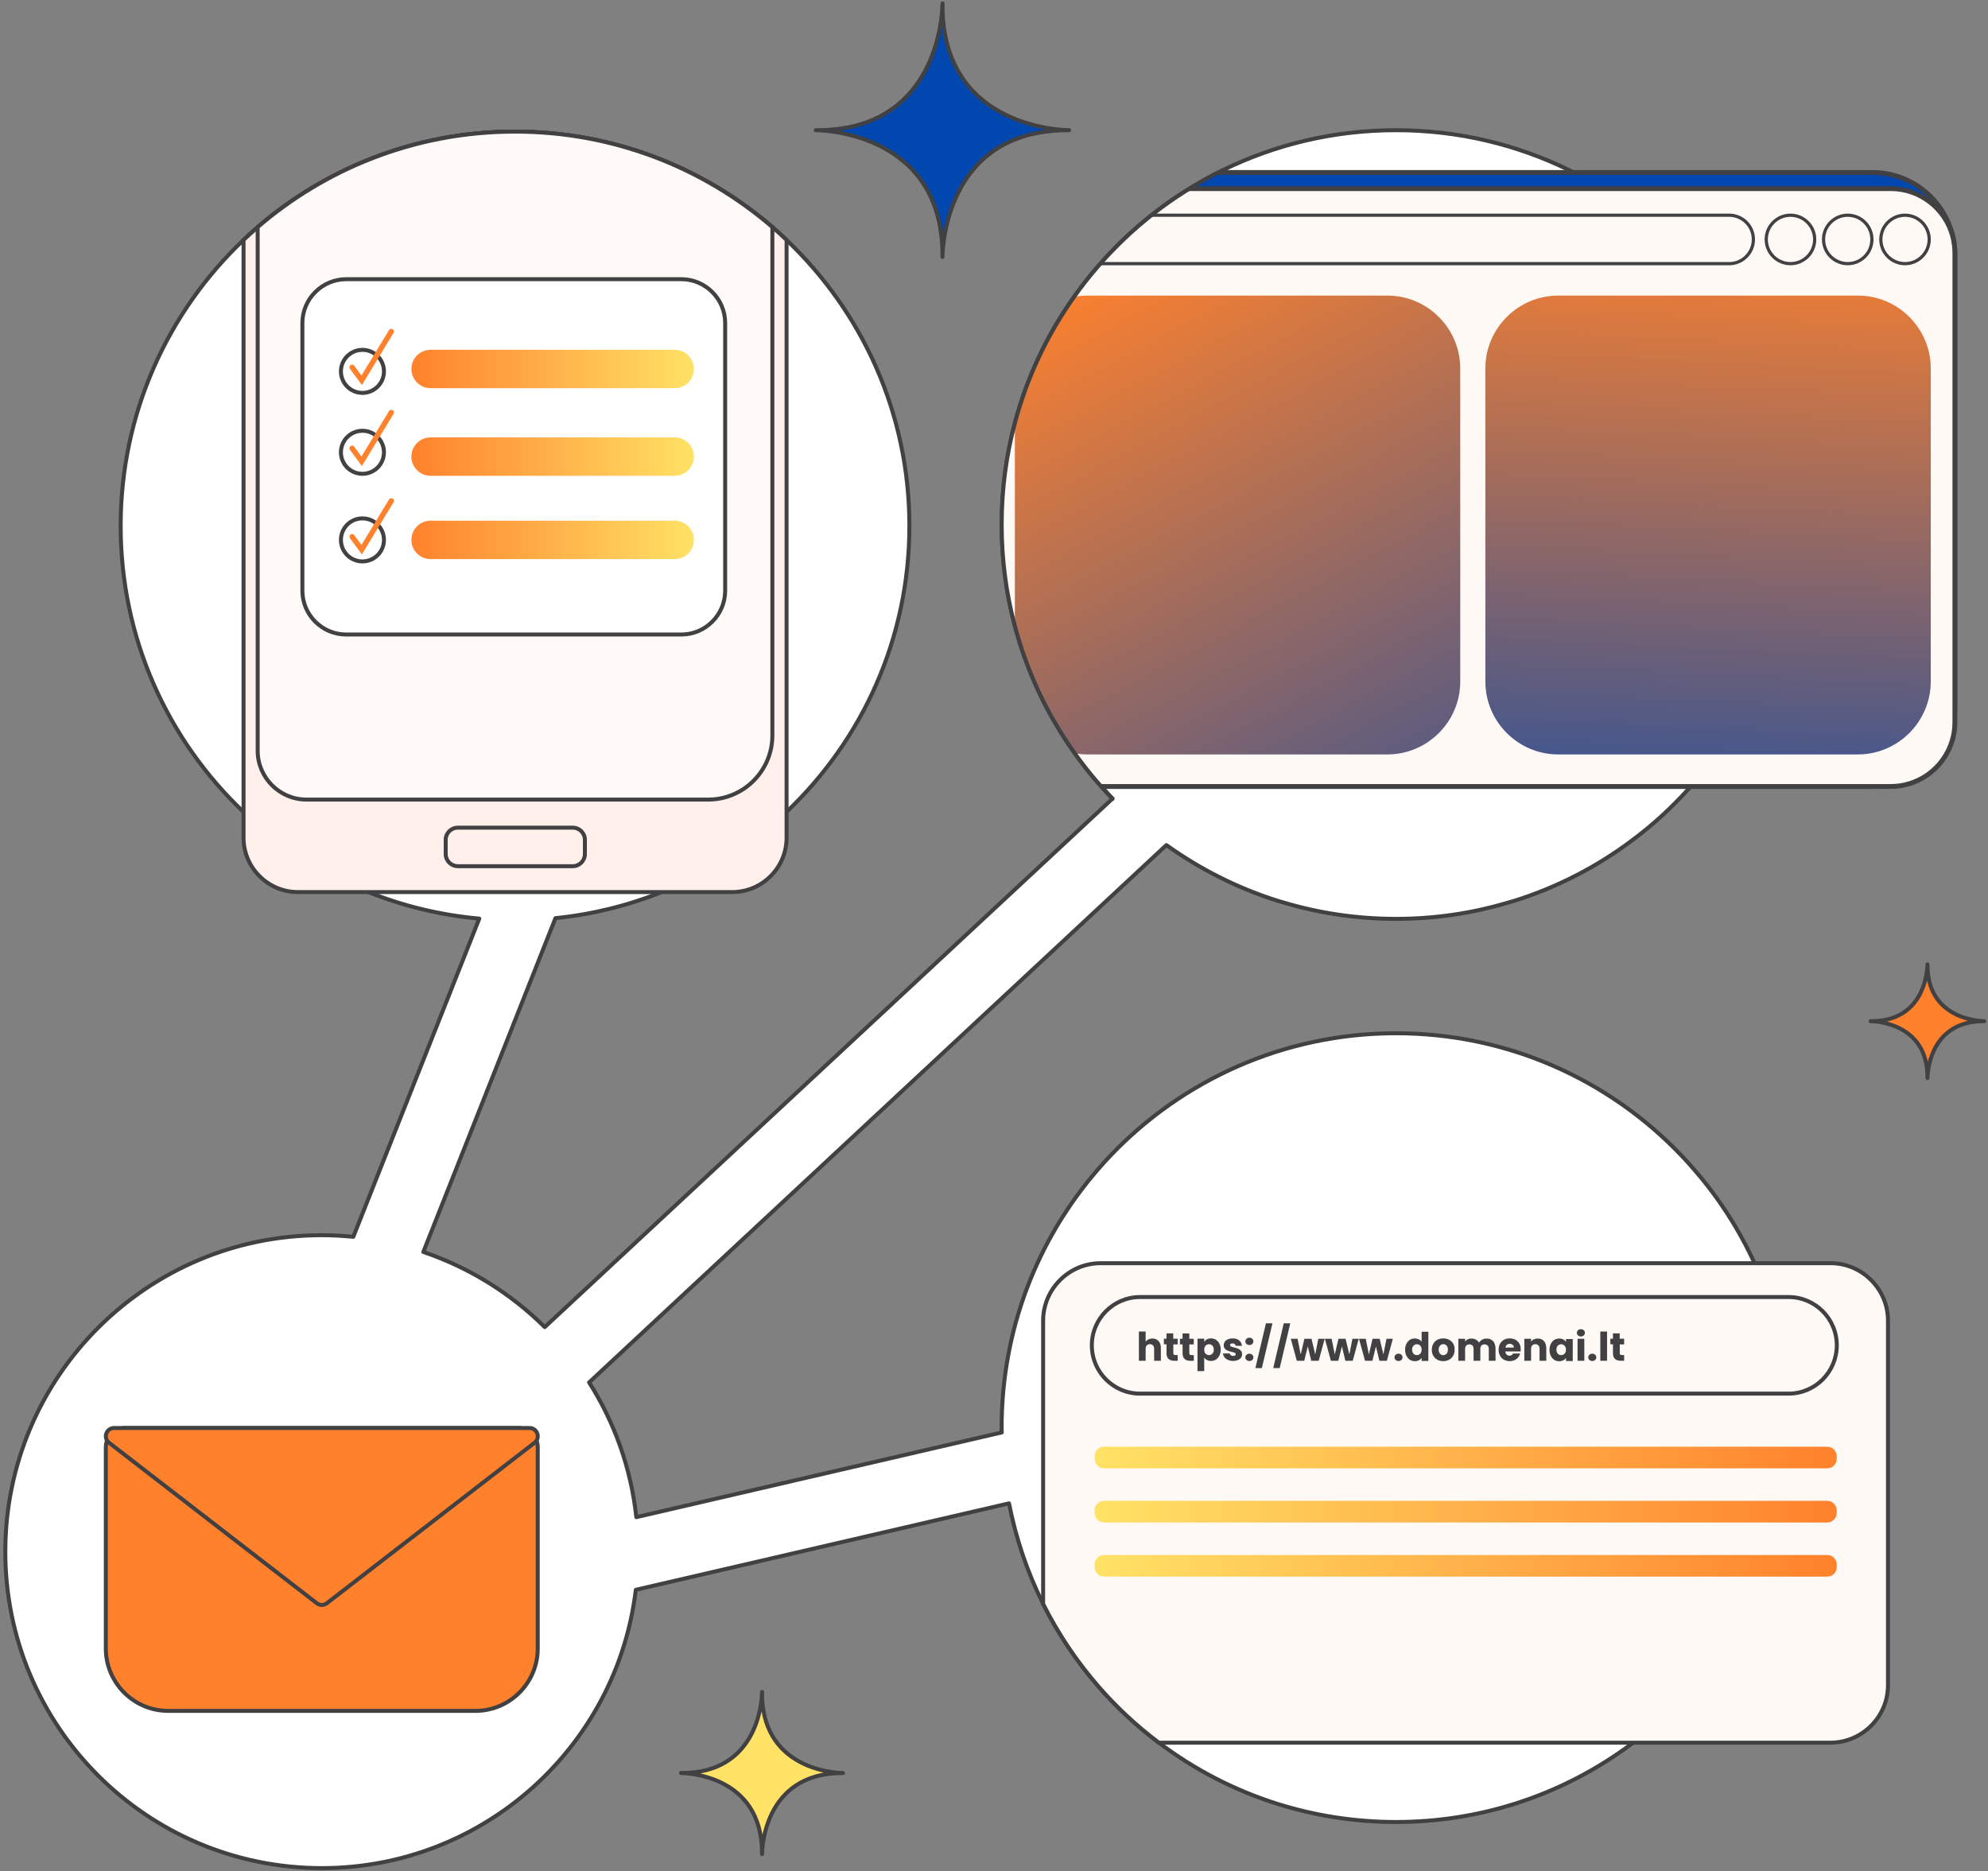 <svg width="375" height="353" viewBox="0 0 375 353" fill="none" xmlns="http://www.w3.org/2000/svg">
                <rect x="0" y="0" width="375" height="353" fill="#808080" stroke="none"/>
                <path d="M336.65 256.723C337.352 260.818 337.716 265.022 337.716 269.312C337.716 288.007 330.821 305.091 319.432 318.165C316.039 322.079 312.211 325.617 308.079 328.743C308.006 328.791 307.958 328.827 307.897 328.876C301.257 333.844 293.769 337.745 285.676 340.29C278.624 342.507 271.124 343.707 263.333 343.707C255.542 343.707 248.042 342.507 240.978 340.29C232.884 337.745 225.396 333.844 218.769 328.876C218.696 328.827 218.648 328.791 218.587 328.743C214.443 325.617 210.614 322.079 207.222 318.165C203.114 313.44 199.588 308.205 196.765 302.547C193.809 296.634 191.64 290.273 190.331 283.597L119.935 299.906C116.385 329.482 91.219 352.406 60.698 352.406C27.729 352.406 1 325.677 1 292.708C1 259.74 27.729 233.011 60.698 233.011C62.697 233.011 64.684 233.12 66.647 233.314L90.407 173.289C83.077 172.635 76.049 170.914 69.494 168.285C60.686 164.759 52.701 159.597 45.928 153.163C31.655 139.617 22.761 120.449 22.761 99.209C22.761 77.981 31.655 58.825 45.928 45.267C46.812 44.431 47.697 43.631 48.605 42.843C54.918 37.415 62.152 33.017 70.039 29.927C78.436 26.631 87.584 24.826 97.144 24.826C115.694 24.826 132.657 31.623 145.694 42.843C146.603 43.631 147.488 44.431 148.36 45.267C162.633 58.825 171.539 77.981 171.539 99.209C171.539 120.449 162.633 139.617 148.36 153.163C141.599 159.597 133.614 164.759 124.806 168.285C118.505 170.817 111.793 172.489 104.777 173.204L79.854 236.173C88.566 239.13 96.368 244.012 102.754 250.349L209.851 150.655C209.269 150.049 208.7 149.444 208.143 148.814C207.997 148.668 207.864 148.523 207.731 148.365C207.585 148.22 207.452 148.062 207.319 147.905C207.282 147.869 207.258 147.832 207.222 147.796C205.634 145.978 204.132 144.076 202.727 142.101C197.613 134.928 193.736 126.81 191.422 118.062C189.798 111.968 188.938 105.546 188.938 98.942C188.938 92.327 189.798 85.917 191.422 79.823C193.712 71.159 197.541 63.114 202.593 56.002C203.938 54.087 205.38 52.246 206.907 50.477C207.028 50.331 207.161 50.186 207.294 50.04C207.464 49.834 207.646 49.629 207.815 49.435C208.373 48.805 208.942 48.187 209.524 47.581C211.79 45.194 214.225 42.964 216.794 40.905C217.048 40.699 217.303 40.493 217.569 40.299C219.508 38.772 221.531 37.342 223.627 36.034C223.87 35.876 224.112 35.719 224.366 35.573C224.609 35.416 224.851 35.27 225.093 35.125C226.329 34.374 227.602 33.671 228.886 32.993C229.189 32.835 229.492 32.678 229.795 32.532C230.085 32.375 230.388 32.229 230.691 32.084C240.542 27.262 251.628 24.56 263.333 24.56C275.037 24.56 286.124 27.262 295.975 32.084C296.278 32.229 296.58 32.375 296.871 32.532C297.174 32.678 297.477 32.835 297.78 32.993C299.064 33.671 300.337 34.374 301.572 35.125C301.815 35.27 302.057 35.416 302.299 35.573L309.097 40.299C309.363 40.493 309.618 40.699 309.872 40.905C312.441 42.964 314.876 45.194 317.142 47.581C317.724 48.187 318.293 48.805 318.85 49.435C319.02 49.629 319.202 49.834 319.371 50.04C319.505 50.186 319.638 50.331 319.759 50.477C321.213 52.173 322.594 53.93 323.903 55.759C332.615 67.924 337.728 82.84 337.728 98.942C337.728 115.13 332.554 130.106 323.782 142.319C322.425 144.221 320.971 146.039 319.444 147.796C319.408 147.832 319.384 147.869 319.347 147.905C319.214 148.062 319.081 148.22 318.935 148.365C318.802 148.523 318.669 148.668 318.523 148.814C315.312 152.376 311.75 155.635 307.897 158.507C301.27 163.487 293.769 167.376 285.688 169.92C285.167 170.078 284.646 170.235 284.125 170.369C277.521 172.307 270.554 173.337 263.333 173.337C255.978 173.337 248.89 172.271 242.178 170.272C241.778 170.163 241.378 170.042 240.978 169.92C233.393 167.521 226.341 163.947 220.017 159.415L111.126 260.782C115.888 268.282 119.026 276.921 120.032 286.202L188.962 270.22C188.962 269.917 188.938 269.614 188.938 269.312C188.938 250.786 195.699 233.859 206.907 220.834C207.743 219.852 208.627 218.883 209.512 217.95C223.058 203.762 242.166 194.917 263.333 194.917C284.5 194.917 303.608 203.762 317.142 217.95C318.039 218.883 318.911 219.852 319.747 220.834C324.266 226.068 328.047 231.932 330.955 238.281C331.912 240.365 332.784 242.498 333.548 244.679C334.917 248.556 335.971 252.579 336.65 256.723Z" fill="white" stroke="#414042" stroke-width="0.75" stroke-miterlimit="10" stroke-linecap="round" stroke-linejoin="round"/>
                <path d="M368.759 48.077V132.831C368.759 134.14 368.589 135.424 368.287 136.636C366.893 142.149 362.531 146.498 357.018 147.892C355.794 148.195 354.522 148.364 353.214 148.364H207.744C207.598 148.219 207.465 148.061 207.332 147.904C207.295 147.868 207.271 147.831 207.235 147.795C205.648 145.977 204.145 144.075 202.74 142.1C197.627 134.927 193.749 126.809 191.435 118.061C189.811 111.967 188.951 105.545 188.951 98.941C188.951 92.326 189.811 85.916 191.435 79.822C193.725 71.158 197.554 63.113 202.606 56.001C203.951 54.086 205.393 52.245 206.92 50.476C207.041 50.33 207.174 50.185 207.308 50.039C207.477 49.834 207.659 49.627 207.829 49.434C208.386 48.804 208.955 48.186 209.537 47.58C211.803 45.193 214.238 42.964 216.807 40.904C217.061 40.698 217.316 40.492 217.582 40.298C219.521 38.771 221.544 37.342 223.641 36.033C223.883 35.875 224.125 35.718 224.38 35.572C224.622 35.415 224.864 35.27 225.107 35.124C226.342 34.373 227.615 33.67 228.899 32.992C229.202 32.834 229.505 32.677 229.808 32.531H353.226C358.654 32.531 363.452 35.33 366.227 39.571C367.232 41.098 367.971 42.818 368.383 44.648C368.42 44.757 368.444 44.854 368.456 44.951C368.65 45.956 368.759 47.01 368.759 48.077Z" fill="#0047AF"/>
                <path d="M368.891 44.867C368.867 44.746 368.843 44.637 368.806 44.528C367.195 37.427 360.797 32.084 353.225 32.084H230.691C230.388 32.229 230.085 32.375 229.794 32.532C229.491 32.678 229.189 32.835 228.886 32.993H353.212C357.368 32.993 361.149 34.689 363.875 37.415C363.887 37.427 363.899 37.439 363.899 37.439C364.59 38.142 365.22 38.906 365.777 39.73C366.771 41.232 367.51 42.928 367.922 44.746C367.97 44.94 368.019 45.133 368.055 45.339C368.176 46.006 368.249 46.684 368.285 47.375C368.297 47.617 368.297 47.847 368.297 48.078V132.832C368.297 141.144 361.536 147.905 353.212 147.905H207.318C207.452 148.063 207.585 148.22 207.73 148.365C207.864 148.523 207.997 148.668 208.142 148.814H353.212C354.509 148.814 355.769 148.656 356.968 148.353C357.78 148.172 358.568 147.905 359.331 147.59C363.221 145.966 366.359 142.84 367.982 138.939C368.297 138.175 368.564 137.388 368.746 136.576C369.049 135.377 369.206 134.116 369.206 132.832V48.078C369.206 46.975 369.097 45.909 368.891 44.867Z" fill="#414042"/>
                <path d="M368.759 47.678V136.261C368.759 136.37 368.759 136.467 368.747 136.576C368.589 142.998 363.391 148.196 356.97 148.353C356.861 148.365 356.764 148.365 356.655 148.365H207.744C207.598 148.22 207.465 148.062 207.332 147.905C207.295 147.868 207.271 147.832 207.235 147.796C205.648 145.978 204.145 144.076 202.74 142.101C197.627 134.928 193.749 126.81 191.435 118.062C189.811 111.967 188.951 105.546 188.951 98.942C188.951 92.327 189.811 85.917 191.435 79.823C193.725 71.159 197.554 63.114 202.606 56.002C203.951 54.087 205.393 52.245 206.92 50.477C207.041 50.331 207.174 50.186 207.308 50.04C207.477 49.834 207.659 49.628 207.829 49.434C208.386 48.804 208.955 48.187 209.537 47.581C211.803 45.194 214.238 42.964 216.807 40.904C217.061 40.699 217.316 40.492 217.582 40.299C219.521 38.772 221.544 37.342 223.641 36.034C223.883 35.876 224.125 35.719 224.38 35.573H356.667C360.302 35.573 363.561 37.185 365.791 39.729C367.002 41.123 367.911 42.807 368.383 44.648C368.42 44.758 368.444 44.854 368.456 44.951C368.65 45.824 368.759 46.745 368.759 47.678Z" fill="#FFF9F6"/>
                <path d="M368.891 44.869C368.867 44.747 368.843 44.638 368.806 44.529C368.334 42.675 367.437 40.991 366.225 39.574C365.547 38.774 364.771 38.059 363.911 37.441C363.911 37.441 363.899 37.429 363.887 37.417C361.839 35.975 359.355 35.127 356.666 35.127H225.093C224.851 35.272 224.609 35.418 224.366 35.575C224.112 35.721 223.869 35.878 223.627 36.036H356.653C362.057 36.036 366.625 39.743 367.922 44.747C367.97 44.941 368.019 45.135 368.055 45.341C368.188 45.995 368.273 46.674 368.285 47.377C368.297 47.474 368.297 47.583 368.297 47.68V136.263C368.297 136.384 368.297 136.517 368.285 136.638C368.261 137.426 368.164 138.201 367.982 138.941C366.977 143.218 363.608 146.586 359.331 147.592C358.592 147.773 357.817 147.87 357.017 147.895C356.896 147.907 356.775 147.907 356.653 147.907H207.318C207.452 148.064 207.585 148.222 207.73 148.367C207.864 148.525 207.997 148.67 208.142 148.815H356.653C363.56 148.815 369.206 143.169 369.206 136.263V47.68C369.206 46.71 369.097 45.765 368.891 44.869Z" fill="#414042"/>
                <path d="M326.179 40.298H217.568C217.301 40.492 217.047 40.698 216.792 40.904H326.179C328.53 40.904 330.444 42.818 330.444 45.169C330.444 47.519 328.53 49.434 326.179 49.434H207.814C207.644 49.627 207.463 49.834 207.293 50.039H326.179C328.869 50.039 331.05 47.858 331.05 45.169C331.05 42.479 328.869 40.298 326.179 40.298Z" fill="#414042"/>
                <path d="M337.738 40.297C335.06 40.297 332.867 42.478 332.867 45.168C332.867 47.858 335.06 50.038 337.738 50.038C340.428 50.038 342.609 47.858 342.609 45.168C342.609 42.478 340.428 40.297 337.738 40.297ZM337.738 49.433C335.387 49.433 333.473 47.518 333.473 45.168C333.473 42.817 335.387 40.903 337.738 40.903C340.089 40.903 342.003 42.817 342.003 45.168C342.003 47.518 340.101 49.433 337.738 49.433Z" fill="#414042"/>
                <path d="M348.547 40.297C345.857 40.297 343.676 42.478 343.676 45.168C343.676 47.858 345.857 50.038 348.547 50.038C351.224 50.038 353.405 47.858 353.405 45.168C353.405 42.478 351.224 40.297 348.547 40.297ZM348.547 49.433C346.184 49.433 344.282 47.518 344.282 45.168C344.282 42.817 346.184 40.903 348.547 40.903C350.897 40.903 352.799 42.817 352.799 45.168C352.799 47.518 350.909 49.433 348.547 49.433Z" fill="#414042"/>
                <path d="M359.353 40.297C356.663 40.297 354.482 42.478 354.482 45.168C354.482 47.858 356.663 50.038 359.353 50.038C362.031 50.038 364.212 47.858 364.212 45.168C364.2 42.478 362.019 40.297 359.353 40.297ZM359.353 49.433C356.991 49.433 355.088 47.518 355.088 45.168C355.088 42.817 356.991 40.903 359.353 40.903C361.704 40.903 363.606 42.817 363.606 45.168C363.606 47.518 361.692 49.433 359.353 49.433Z" fill="#414042"/>
                <path d="M275.449 69.498V128.578C275.449 136.138 269.27 142.318 261.709 142.318H205.174C204.338 142.318 203.526 142.245 202.738 142.1C197.625 134.927 193.748 126.809 191.434 118.061V79.821C193.724 71.158 197.552 63.112 202.605 56C203.441 55.843 204.301 55.758 205.174 55.758H261.709C269.257 55.758 275.449 61.937 275.449 69.498Z" fill="url(#paint0_linear_732_40)"/>
                <path d="M350.463 142.318H293.928C286.367 142.318 280.188 136.138 280.188 128.578V69.498C280.188 61.937 286.367 55.758 293.928 55.758H350.463C358.023 55.758 364.203 61.937 364.203 69.498V128.578C364.191 136.138 358.011 142.318 350.463 142.318Z" fill="url(#paint1_linear_732_40)"/>
                <path d="M159.023 334.474C158.587 334.474 144.132 334.353 143.744 319.971V319.171C143.744 319.207 143.744 319.353 143.732 319.583C143.732 319.522 143.732 319.462 143.732 319.389V319.692C143.587 322.394 142.157 334.462 128.659 334.462H128.453C128.877 334.462 143.744 334.571 143.744 349.559V349.765C143.744 349.341 143.853 334.474 158.829 334.474H158.308H159.023Z" fill="#FFE266" stroke="#414042" stroke-width="0.75" stroke-miterlimit="10" stroke-linejoin="round"/>
                <path d="M374.295 192.637C373.992 192.637 363.863 192.552 363.584 182.471V181.914C363.584 181.938 363.584 182.047 363.572 182.205C363.572 182.156 363.572 182.12 363.572 182.072V182.29C363.463 184.18 362.47 192.637 353.007 192.637H352.861C353.152 192.637 363.584 192.71 363.584 203.215V203.36C363.584 203.069 363.657 192.637 374.162 192.637H373.799H374.295Z" fill="#FF812C" stroke="#414042" stroke-width="0.75" stroke-miterlimit="10" stroke-linecap="round" stroke-linejoin="round"/>
                <path d="M201.672 24.559C200.994 24.559 178.397 24.377 177.791 1.889V0.653C177.791 0.714 177.791 0.944 177.767 1.295C177.767 1.199 177.755 1.102 177.755 0.993V1.477C177.524 5.694 175.295 24.559 154.188 24.559H153.873C154.527 24.559 177.779 24.729 177.779 48.162V48.477C177.779 47.823 177.948 24.571 201.357 24.571H200.546L201.672 24.559Z" fill="#0047AF" stroke="#414042" stroke-width="0.75" stroke-miterlimit="10" stroke-linecap="round" stroke-linejoin="round"/>
                <path d="M148.372 45.266V158.045C148.372 163.68 143.768 168.284 138.133 168.284H56.19C50.556 168.284 45.94 163.68 45.94 158.045V45.266C46.824 44.43 47.709 43.63 48.617 42.842C54.93 37.414 62.163 33.016 70.051 29.926C78.448 26.631 87.596 24.825 97.156 24.825C115.706 24.825 132.669 31.622 145.706 42.842C146.603 43.63 147.487 44.43 148.372 45.266Z" fill="#FFF0EB" stroke="#414042" stroke-width="0.75" stroke-miterlimit="10"/>
                <path d="M145.694 42.842V138.756C145.694 142.936 143.538 146.644 140.291 148.813C138.364 150.085 136.074 150.836 133.614 150.836H57.814C52.749 150.836 48.605 146.692 48.605 141.628V42.842C54.918 37.414 62.152 33.016 70.039 29.926C78.436 26.631 87.584 24.825 97.144 24.825C115.706 24.825 132.669 31.622 145.694 42.842Z" fill="#FFF9F7" stroke="#414042" stroke-width="0.75" stroke-miterlimit="10"/>
                <path d="M108.051 163.401H86.362C85.102 163.401 84.072 162.371 84.072 161.111V158.421C84.072 157.161 85.102 156.131 86.362 156.131H108.039C109.299 156.131 110.329 157.161 110.329 158.421V161.111C110.329 162.371 109.299 163.401 108.051 163.401Z" fill="#FFF0EB" stroke="#414042" stroke-width="0.75" stroke-miterlimit="10"/>
                <path d="M356.135 249.124V317.897C356.135 323.858 351.252 328.741 345.291 328.741H218.589C214.445 325.615 210.629 322.077 207.224 318.164C203.117 313.45 199.591 308.204 196.768 302.558V249.136C196.768 243.175 201.65 238.292 207.612 238.292H345.291C351.252 238.28 356.135 243.163 356.135 249.124Z" fill="#FFF9F6" stroke="#414042" stroke-width="0.75" stroke-miterlimit="10"/>
                <path d="M337.368 262.899H215.065C210.036 262.899 205.953 258.816 205.953 253.787C205.953 248.759 210.036 244.676 215.065 244.676H337.368C342.396 244.676 346.48 248.759 346.48 253.787C346.467 258.828 342.396 262.899 337.368 262.899Z" fill="#FFF9F6" stroke="#414042" stroke-width="0.75" stroke-miterlimit="10"/>
                <path d="M218.54 252.964C218.249 252.661 217.873 252.503 217.389 252.503C217.11 252.503 216.855 252.564 216.625 252.661C216.407 252.77 216.225 252.927 216.104 253.097V251.183H214.832V256.696H216.104V254.442C216.104 254.163 216.177 253.945 216.322 253.8C216.456 253.642 216.662 253.57 216.904 253.57C217.146 253.57 217.34 253.642 217.486 253.8C217.631 253.945 217.704 254.163 217.704 254.442V256.696H218.976V254.272C218.976 253.715 218.83 253.279 218.54 252.964Z" fill="#414042"/>
                <path d="M222.15 253.595V252.541H221.314V251.535H220.042V252.541H219.545V253.595H220.042V255.243C220.042 255.752 220.175 256.127 220.429 256.357C220.684 256.588 221.047 256.697 221.508 256.697H222.15V255.618H221.702C221.568 255.618 221.459 255.582 221.411 255.534C221.35 255.473 221.326 255.4 221.326 255.267V253.607H222.15V253.595Z" fill="#414042"/>
                <path d="M224.731 255.618C224.586 255.618 224.489 255.582 224.428 255.533C224.367 255.473 224.343 255.4 224.343 255.267V253.607H225.179V252.553H224.343V251.547H223.071V252.553H222.574V253.607H223.071V255.255C223.071 255.763 223.204 256.139 223.459 256.369C223.713 256.599 224.077 256.708 224.537 256.708H225.191V255.63H224.731V255.618Z" fill="#414042"/>
                <path d="M230.027 253.485C229.857 253.17 229.639 252.916 229.372 252.734C229.094 252.564 228.779 252.479 228.439 252.479C228.149 252.479 227.882 252.54 227.664 252.649C227.446 252.77 227.276 252.928 227.155 253.122V252.528H225.883V258.647H227.155V256.09C227.276 256.284 227.446 256.442 227.664 256.551C227.894 256.672 228.136 256.732 228.439 256.732C228.779 256.732 229.082 256.648 229.372 256.466C229.639 256.284 229.857 256.03 230.027 255.702C230.184 255.387 230.269 255.012 230.269 254.576C230.257 254.176 230.184 253.8 230.027 253.485ZM228.694 255.363C228.512 255.545 228.294 255.63 228.052 255.63C227.809 255.63 227.591 255.545 227.409 255.363C227.24 255.181 227.155 254.927 227.155 254.612C227.155 254.297 227.24 254.043 227.409 253.849C227.591 253.667 227.809 253.582 228.052 253.582C228.318 253.582 228.524 253.667 228.706 253.849C228.876 254.03 228.96 254.285 228.96 254.6C228.972 254.927 228.876 255.169 228.694 255.363Z" fill="#414042"/>
                <path d="M234.078 254.806C233.932 254.636 233.763 254.515 233.569 254.43C233.375 254.345 233.121 254.273 232.818 254.188C232.551 254.127 232.357 254.079 232.224 254.018C232.103 253.946 232.03 253.861 232.03 253.752C232.03 253.655 232.066 253.57 232.139 253.509C232.212 253.449 232.333 253.425 232.49 253.425C232.66 253.425 232.793 253.473 232.915 253.546C233.012 253.631 233.084 253.74 233.096 253.885H234.272C234.223 253.461 234.054 253.11 233.751 252.867C233.46 252.613 233.048 252.479 232.527 252.479C232.175 252.479 231.873 252.54 231.618 252.649C231.364 252.758 231.17 252.916 231.024 253.11C230.903 253.303 230.831 253.522 230.831 253.752C230.831 254.03 230.903 254.261 231.049 254.418C231.194 254.588 231.364 254.709 231.558 254.782C231.764 254.866 232.006 254.939 232.309 255.012C232.575 255.085 232.781 255.133 232.915 255.194C233.036 255.254 233.096 255.339 233.096 255.46C233.096 255.545 233.06 255.642 232.975 255.702C232.89 255.763 232.757 255.787 232.6 255.787C232.43 255.787 232.285 255.739 232.163 255.654C232.042 255.569 231.97 255.448 231.957 255.315H230.697C230.721 255.581 230.806 255.812 230.976 256.03C231.133 256.248 231.364 256.417 231.642 256.539C231.909 256.66 232.248 256.732 232.612 256.732C232.939 256.732 233.242 256.672 233.496 256.563C233.763 256.466 233.944 256.308 234.09 256.127C234.235 255.945 234.296 255.715 234.296 255.472C234.296 255.194 234.223 254.975 234.078 254.806Z" fill="#414042"/>
                <path d="M236.221 255.57C236.075 255.436 235.894 255.364 235.675 255.364C235.445 255.364 235.263 255.436 235.13 255.57C234.997 255.691 234.912 255.86 234.912 256.054C234.912 256.26 234.997 256.418 235.13 256.539C235.263 256.672 235.445 256.745 235.675 256.745C235.894 256.745 236.075 256.672 236.221 256.539C236.354 256.418 236.427 256.26 236.427 256.054C236.427 255.873 236.354 255.703 236.221 255.57ZM236.221 252.553C236.075 252.419 235.894 252.347 235.675 252.347C235.445 252.347 235.263 252.419 235.13 252.553C234.997 252.686 234.912 252.843 234.912 253.049C234.912 253.243 234.997 253.401 235.13 253.534C235.263 253.655 235.445 253.728 235.675 253.728C235.894 253.728 236.075 253.655 236.221 253.534C236.354 253.401 236.427 253.243 236.427 253.049C236.427 252.843 236.354 252.686 236.221 252.553Z" fill="#414042"/>
                <path d="M238.792 249.633L236.805 258.078H238.028L240.028 249.633H238.792Z" fill="#414042"/>
                <path d="M242.159 249.633L240.172 258.078H241.396L243.383 249.633H242.159Z" fill="#414042"/>
                <path d="M248.676 252.553L248.094 255.497L247.392 252.553H246.047L245.356 255.509L244.762 252.553H243.49L244.617 256.697H246.023L246.689 253.995L247.343 256.697H248.749L249.876 252.553H248.676Z" fill="#414042"/>
                <path d="M255.112 252.553L254.53 255.497L253.816 252.553H252.483L251.78 255.509L251.186 252.553H249.914L251.053 256.697H252.446L253.125 253.995L253.779 256.697H255.173L256.299 252.553H255.112Z" fill="#414042"/>
                <path d="M261.533 252.553L260.952 255.497L260.249 252.553H258.904L258.214 255.509L257.62 252.553H256.348L257.487 256.697H258.88L259.546 253.995L260.201 256.697H261.606L262.733 252.553H261.533Z" fill="#414042"/>
                <path d="M264.355 255.568C264.21 255.435 264.028 255.362 263.81 255.362C263.58 255.362 263.398 255.435 263.265 255.568C263.12 255.689 263.047 255.859 263.047 256.053C263.047 256.259 263.12 256.416 263.265 256.538C263.398 256.671 263.58 256.744 263.81 256.744C264.028 256.744 264.21 256.671 264.355 256.538C264.489 256.416 264.561 256.259 264.561 256.053C264.561 255.871 264.489 255.702 264.355 255.568Z" fill="#414042"/>
                <path d="M268.161 251.183V253.109C268.04 252.915 267.858 252.77 267.628 252.661C267.397 252.552 267.155 252.491 266.876 252.491C266.537 252.491 266.234 252.576 265.943 252.746C265.677 252.927 265.459 253.182 265.289 253.497C265.132 253.812 265.047 254.188 265.047 254.624C265.047 255.06 265.132 255.423 265.289 255.751C265.459 256.078 265.677 256.332 265.943 256.514C266.222 256.683 266.537 256.78 266.876 256.78C267.167 256.78 267.434 256.72 267.652 256.599C267.882 256.49 268.052 256.332 268.161 256.126V256.732H269.433V251.219H268.161V251.183ZM267.906 255.363C267.725 255.545 267.507 255.629 267.264 255.629C267.01 255.629 266.804 255.545 266.634 255.363C266.452 255.169 266.368 254.927 266.368 254.599C266.368 254.284 266.452 254.03 266.634 253.848C266.804 253.667 267.022 253.582 267.264 253.582C267.519 253.582 267.725 253.667 267.906 253.848C268.076 254.042 268.161 254.284 268.161 254.612C268.161 254.939 268.076 255.181 267.906 255.363Z" fill="#414042"/>
                <path d="M274.133 253.485C273.939 253.17 273.685 252.916 273.345 252.734C273.018 252.564 272.655 252.479 272.243 252.479C271.831 252.479 271.467 252.564 271.14 252.734C270.813 252.916 270.558 253.17 270.365 253.485C270.183 253.812 270.086 254.188 270.086 254.624C270.086 255.06 270.171 255.424 270.365 255.751C270.546 256.078 270.813 256.333 271.128 256.502C271.455 256.672 271.819 256.769 272.231 256.769C272.643 256.769 273.006 256.684 273.333 256.502C273.66 256.333 273.927 256.078 274.109 255.751C274.302 255.424 274.387 255.048 274.387 254.624C274.412 254.188 274.315 253.812 274.133 253.485ZM272.861 255.375C272.691 255.557 272.473 255.642 272.243 255.642C272.012 255.642 271.794 255.557 271.637 255.375C271.467 255.194 271.382 254.939 271.382 254.612C271.382 254.273 271.467 254.006 271.637 253.837C271.794 253.655 272 253.57 272.255 253.57C272.509 253.57 272.703 253.655 272.873 253.837C273.042 254.018 273.127 254.273 273.127 254.612C273.115 254.951 273.03 255.194 272.861 255.375Z" fill="#414042"/>
                <path d="M281.61 252.965C281.308 252.662 280.896 252.505 280.387 252.505C280.096 252.505 279.817 252.578 279.575 252.723C279.32 252.868 279.127 253.05 278.993 253.28C278.848 253.026 278.654 252.844 278.412 252.711C278.157 252.578 277.891 252.505 277.576 252.505C277.321 252.505 277.079 252.553 276.873 252.65C276.655 252.747 276.497 252.893 276.364 253.074V252.553H275.092V256.697H276.364V254.444C276.364 254.177 276.437 253.971 276.582 253.826C276.715 253.68 276.909 253.607 277.164 253.607C277.418 253.607 277.6 253.68 277.757 253.826C277.891 253.971 277.963 254.177 277.963 254.444V256.697H279.236V254.444C279.236 254.177 279.308 253.971 279.454 253.826C279.587 253.68 279.781 253.607 280.035 253.607C280.29 253.607 280.471 253.68 280.617 253.826C280.762 253.971 280.835 254.177 280.835 254.444V256.697H282.107V254.274C282.071 253.717 281.913 253.28 281.61 252.965Z" fill="#414042"/>
                <path d="M286.856 254.551C286.856 254.127 286.771 253.764 286.601 253.449C286.419 253.146 286.177 252.904 285.862 252.734C285.559 252.564 285.196 252.479 284.796 252.479C284.384 252.479 284.008 252.564 283.693 252.734C283.378 252.916 283.136 253.17 282.954 253.485C282.784 253.8 282.688 254.188 282.688 254.624C282.688 255.06 282.772 255.424 282.954 255.751C283.124 256.078 283.378 256.333 283.693 256.502C284.008 256.672 284.372 256.769 284.784 256.769C285.111 256.769 285.414 256.696 285.692 256.575C285.959 256.454 286.189 256.284 286.371 256.066C286.553 255.848 286.674 255.606 286.746 255.327H285.402C285.28 255.593 285.062 255.739 284.747 255.739C284.529 255.739 284.347 255.666 284.202 255.533C284.057 255.4 283.972 255.194 283.948 254.939H286.831C286.856 254.794 286.856 254.66 286.856 254.551ZM283.972 254.212C284.008 253.982 284.093 253.812 284.238 253.691C284.384 253.57 284.566 253.497 284.772 253.497C285.002 253.497 285.196 253.57 285.341 253.691C285.486 253.824 285.559 253.994 285.559 254.212H283.972Z" fill="#414042"/>
                <path d="M291.219 252.965C290.94 252.662 290.552 252.505 290.067 252.505C289.801 252.505 289.546 252.565 289.328 252.662C289.11 252.759 288.929 252.917 288.807 253.099V252.553H287.535V256.697H288.807V254.444C288.807 254.165 288.88 253.947 289.025 253.801C289.171 253.644 289.365 253.571 289.607 253.571C289.862 253.571 290.043 253.644 290.189 253.801C290.334 253.947 290.407 254.165 290.407 254.444V256.697H291.679V254.274C291.655 253.717 291.509 253.28 291.219 252.965Z" fill="#414042"/>
                <path d="M295.399 252.553V253.147C295.278 252.953 295.108 252.796 294.89 252.675C294.66 252.565 294.418 252.505 294.115 252.505C293.775 252.505 293.46 252.59 293.182 252.759C292.903 252.941 292.685 253.196 292.527 253.511C292.37 253.826 292.285 254.201 292.285 254.637C292.285 255.074 292.37 255.437 292.527 255.764C292.685 256.091 292.903 256.346 293.182 256.528C293.448 256.697 293.763 256.794 294.103 256.794C294.393 256.794 294.66 256.734 294.878 256.612C295.096 256.503 295.278 256.346 295.399 256.152V256.746H296.671V252.602H295.399V252.553ZM295.12 255.364C294.951 255.546 294.733 255.631 294.49 255.631C294.224 255.631 294.018 255.546 293.848 255.364C293.666 255.17 293.594 254.928 293.594 254.601C293.594 254.286 293.666 254.032 293.848 253.85C294.018 253.668 294.236 253.583 294.49 253.583C294.745 253.583 294.951 253.668 295.12 253.85C295.302 254.044 295.387 254.286 295.387 254.613C295.399 254.94 295.302 255.183 295.12 255.364Z" fill="#414042"/>
                <path d="M297.579 252.553V256.697H298.851V252.553H297.579ZM298.754 250.942C298.608 250.809 298.427 250.748 298.209 250.748C297.991 250.748 297.809 250.809 297.663 250.942C297.53 251.063 297.445 251.233 297.445 251.427C297.445 251.62 297.518 251.79 297.663 251.911C297.809 252.045 297.991 252.117 298.209 252.117C298.427 252.117 298.608 252.045 298.754 251.911C298.887 251.79 298.96 251.62 298.96 251.427C298.96 251.233 298.899 251.063 298.754 250.942Z" fill="#414042"/>
                <path d="M300.898 255.568C300.765 255.435 300.583 255.362 300.365 255.362C300.135 255.362 299.953 255.435 299.82 255.568C299.674 255.689 299.602 255.859 299.602 256.053C299.602 256.259 299.674 256.416 299.82 256.538C299.953 256.671 300.135 256.744 300.365 256.744C300.583 256.744 300.765 256.671 300.898 256.538C301.043 256.416 301.116 256.259 301.116 256.053C301.116 255.871 301.043 255.702 300.898 255.568Z" fill="#414042"/>
                <path d="M301.869 251.183V256.696H303.141V251.183H301.869Z" fill="#414042"/>
                <path d="M306.363 253.595V252.541H305.527V251.535H304.255V252.541H303.758V253.595H304.255V255.243C304.255 255.752 304.388 256.127 304.642 256.357C304.897 256.588 305.26 256.697 305.721 256.697H306.363V255.618H305.915C305.781 255.618 305.672 255.582 305.624 255.534C305.563 255.473 305.539 255.4 305.539 255.267V253.607H306.363V253.595Z" fill="#414042"/>
                <path d="M89.681 322.744H31.716C25.246 322.744 19.963 317.449 19.963 310.991V273.042C19.963 271.031 21.611 269.383 23.622 269.383H97.775C99.786 269.383 101.434 271.031 101.434 273.042V310.991C101.434 317.461 96.151 322.744 89.681 322.744Z" fill="#FF812C" stroke="#414042" stroke-width="0.75" stroke-miterlimit="10"/>
                <path d="M60.699 269.383H21.527C20.037 269.383 19.394 271.273 20.582 272.17L59.754 302.436C60.312 302.873 61.099 302.873 61.656 302.436L100.829 272.17C102.004 271.261 101.362 269.383 99.884 269.383H60.699Z" fill="#FF812C" stroke="#414042" stroke-width="0.75" stroke-miterlimit="10"/>
                <path d="M209.862 150.667C209.281 150.061 208.711 149.455 208.154 148.825C208.008 148.68 207.875 148.535 207.742 148.377C207.596 148.232 207.463 148.074 207.33 147.917C207.294 147.88 207.269 147.844 207.233 147.808C205.646 145.99 204.143 144.088 202.738 142.113C197.625 134.94 193.747 126.822 191.433 118.074C189.809 111.979 188.949 105.558 188.949 98.954C188.949 92.339 189.809 85.929 191.433 79.835C193.723 71.171 197.552 63.126 202.604 56.014C203.949 54.099 205.391 52.258 206.918 50.489C207.039 50.343 207.172 50.198 207.306 50.052C207.475 49.846 207.657 49.64 207.827 49.446C208.384 48.816 208.953 48.198 209.535 47.593C211.801 45.206 214.236 42.976 216.805 40.916C217.059 40.711 217.314 40.505 217.58 40.311C219.519 38.784 221.542 37.354 223.639 36.046C223.881 35.888 224.123 35.731 224.378 35.585C224.62 35.428 224.862 35.282 225.105 35.137C226.341 34.386 227.613 33.683 228.897 33.004C229.2 32.847 229.503 32.689 229.806 32.544C230.097 32.386 230.4 32.241 230.702 32.096" stroke="#414042" stroke-width="0.75" stroke-miterlimit="10" stroke-linecap="round" stroke-linejoin="round"/>
                <path d="M128.526 119.697H65.302C60.759 119.697 57.039 115.977 57.039 111.434V60.932C57.039 56.389 60.759 52.669 65.302 52.669H128.526C133.07 52.669 136.789 56.389 136.789 60.932V111.434C136.789 115.977 133.07 119.697 128.526 119.697Z" fill="white" stroke="#414042" stroke-width="0.75" stroke-miterlimit="10" stroke-linecap="round"/>
                <path d="M81.224 98.226H127.279C129.278 98.226 130.902 99.849 130.902 101.848C130.902 103.848 129.278 105.471 127.279 105.471H81.224C79.225 105.471 77.602 103.848 77.602 101.848C77.602 99.849 79.225 98.226 81.224 98.226Z" fill="url(#paint2_linear_732_40)"/>
                <path d="M68.368 74.116C70.609 74.116 72.427 72.299 72.427 70.057C72.427 67.815 70.609 65.998 68.368 65.998C66.126 65.998 64.309 67.815 64.309 70.057C64.309 72.299 66.126 74.116 68.368 74.116Z" fill="white" stroke="#414042" stroke-width="0.75" stroke-miterlimit="10" stroke-linecap="round"/>
                <path d="M66.418 69.281L68.223 71.741L73.809 62.532" stroke="#FF812C" stroke-miterlimit="10" stroke-linecap="round"/>
                <path d="M81.224 82.512H127.279C129.278 82.512 130.902 84.135 130.902 86.135C130.902 88.134 129.278 89.757 127.279 89.757H81.224C79.225 89.757 77.602 88.134 77.602 86.135C77.602 84.135 79.225 82.512 81.224 82.512Z" fill="url(#paint3_linear_732_40)"/>
                <path d="M68.368 89.382C70.609 89.382 72.427 87.564 72.427 85.323C72.427 83.081 70.609 81.264 68.368 81.264C66.126 81.264 64.309 83.081 64.309 85.323C64.309 87.564 66.126 89.382 68.368 89.382Z" fill="white" stroke="#414042" stroke-width="0.75" stroke-miterlimit="10" stroke-linecap="round"/>
                <path d="M66.418 84.56L68.223 87.02L73.809 77.811" stroke="#FF812C" stroke-miterlimit="10" stroke-linecap="round"/>
                <path d="M81.224 65.984H127.279C129.278 65.984 130.902 67.608 130.902 69.607C130.902 71.606 129.278 73.23 127.279 73.23H81.224C79.225 73.23 77.602 71.606 77.602 69.607C77.602 67.608 79.225 65.984 81.224 65.984Z" fill="url(#paint4_linear_732_40)"/>
                <path d="M68.368 105.907C70.609 105.907 72.427 104.09 72.427 101.848C72.427 99.606 70.609 97.789 68.368 97.789C66.126 97.789 64.309 99.606 64.309 101.848C64.309 104.09 66.126 105.907 68.368 105.907Z" fill="white" stroke="#414042" stroke-width="0.75" stroke-miterlimit="10" stroke-linecap="round"/>
                <path d="M66.418 101.232L68.223 103.692L73.809 94.483" stroke="#FF812C" stroke-miterlimit="10" stroke-linecap="round"/>
                <path d="M344.671 276.993H208.264C207.27 276.993 206.471 276.194 206.471 275.2V274.703C206.471 273.71 207.27 272.91 208.264 272.91H344.671C345.664 272.91 346.464 273.71 346.464 274.703V275.2C346.464 276.182 345.664 276.993 344.671 276.993Z" fill="url(#paint5_linear_732_40)"/>
                <path d="M344.671 287.206H208.264C207.27 287.206 206.471 286.407 206.471 285.413V284.916C206.471 283.923 207.27 283.123 208.264 283.123H344.671C345.664 283.123 346.464 283.923 346.464 284.916V285.413C346.464 286.394 345.664 287.206 344.671 287.206Z" fill="url(#paint6_linear_732_40)"/>
                <path d="M344.671 297.42H208.264C207.27 297.42 206.471 296.62 206.471 295.627V295.13C206.471 294.137 207.27 293.337 208.264 293.337H344.671C345.664 293.337 346.464 294.137 346.464 295.13V295.627C346.464 296.62 345.664 297.42 344.671 297.42Z" fill="url(#paint7_linear_732_40)"/>
                <defs>
                    <linearGradient id="paint0_linear_732_40" x1="191.813" y1="55.952" x2="275.304" y2="212.091" gradientUnits="userSpaceOnUse">
                        <stop stop-color="#FF812C"/>
                        <stop offset="1" stop-color="#0047AF"/>
                    </linearGradient>
                    <linearGradient id="paint1_linear_732_40" x1="280.725" y1="37.519" x2="273.677" y2="180.647" gradientUnits="userSpaceOnUse">
                        <stop stop-color="#FF812C"/>
                        <stop offset="1" stop-color="#0047AF"/>
                    </linearGradient>
                    <linearGradient id="paint2_linear_732_40" x1="130.889" y1="101.849" x2="77.599" y2="101.849" gradientUnits="userSpaceOnUse">
                        <stop stop-color="#FFE266"/>
                        <stop offset="1" stop-color="#FF812C"/>
                    </linearGradient>
                    <linearGradient id="paint3_linear_732_40" x1="130.889" y1="86.136" x2="77.599" y2="86.136" gradientUnits="userSpaceOnUse">
                        <stop stop-color="#FFE266"/>
                        <stop offset="1" stop-color="#FF812C"/>
                    </linearGradient>
                    <linearGradient id="paint4_linear_732_40" x1="130.889" y1="69.61" x2="77.599" y2="69.61" gradientUnits="userSpaceOnUse">
                        <stop stop-color="#FFE266"/>
                        <stop offset="1" stop-color="#FF812C"/>
                    </linearGradient>
                    <linearGradient id="paint5_linear_732_40" x1="206.47" y1="274.947" x2="346.469" y2="274.947" gradientUnits="userSpaceOnUse">
                        <stop stop-color="#FFE266"/>
                        <stop offset="1" stop-color="#FF812C"/>
                    </linearGradient>
                    <linearGradient id="paint6_linear_732_40" x1="206.47" y1="285.161" x2="346.469" y2="285.161" gradientUnits="userSpaceOnUse">
                        <stop stop-color="#FFE266"/>
                        <stop offset="1" stop-color="#FF812C"/>
                    </linearGradient>
                    <linearGradient id="paint7_linear_732_40" x1="206.47" y1="295.376" x2="346.469" y2="295.376" gradientUnits="userSpaceOnUse">
                        <stop stop-color="#FFE266"/>
                        <stop offset="1" stop-color="#FF812C"/>
                    </linearGradient>
                </defs>
            </svg>